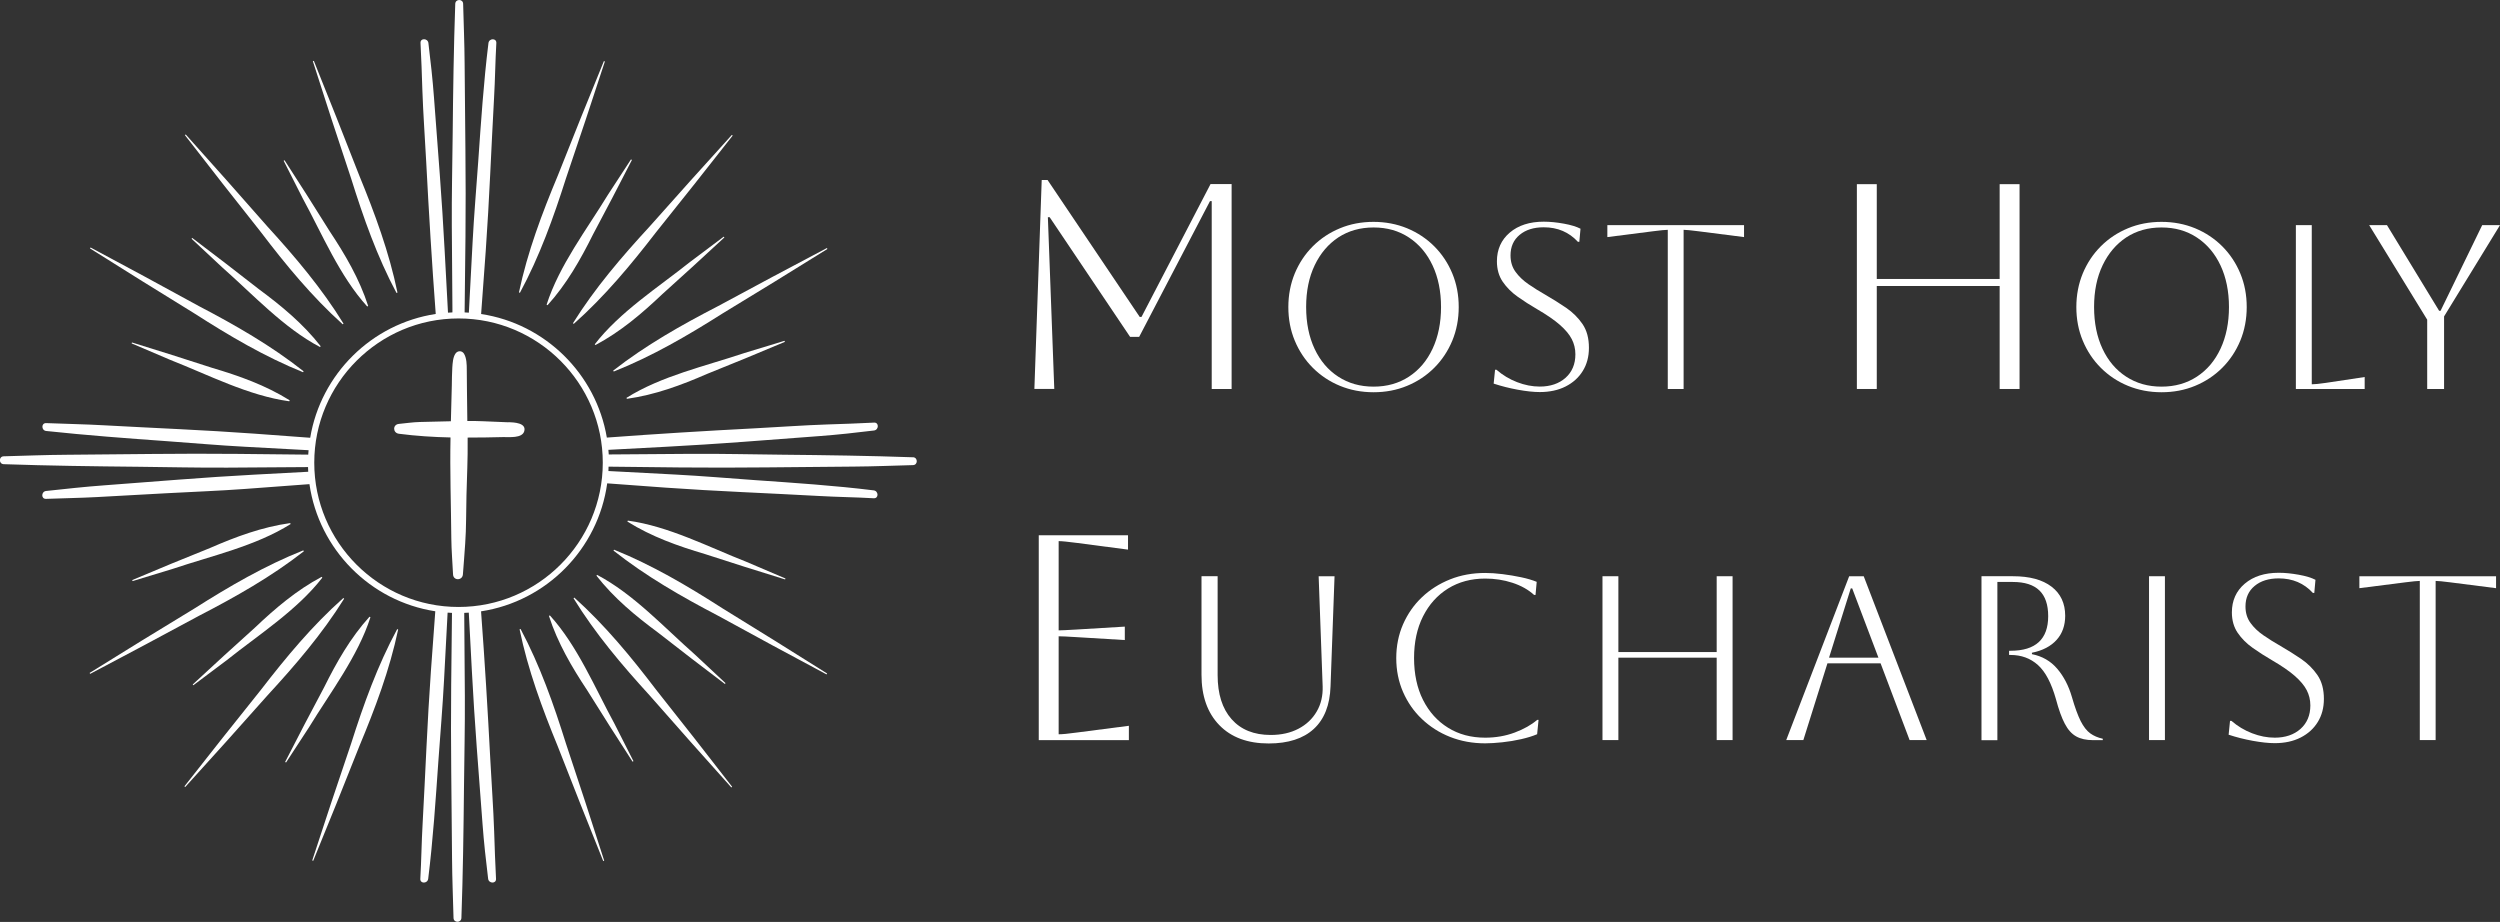 <?xml version="1.0" encoding="UTF-8"?>
<svg id="Layer_1" xmlns="http://www.w3.org/2000/svg" version="1.1" viewBox="0 0 405.87 149.67">
  <rect x="0" y="0" width="405.87" height="149.67" fill="#333333" stroke="none"/>
  <!-- Generator: Adobe Illustrator 29.2.1, SVG Export Plug-In . SVG Version: 2.1.0 Build 116)  -->
  <defs>
    <style>
      .st0 {
        fill: #fff;
      }
    </style>
  </defs>
  <g>
    <path class="st0" d="M199.95,29.9v33.25h-3.23v-30.5h-.28l-11.5,22.04h-1.47l-13.06-19.43h-.29l1.04,27.88h-3.23l1.19-33.92h.95l14.96,22.23h.29l11.21-21.57h3.42Z"/>
    <path class="st0" d="M209.16,49.85c0-1.95.35-3.77,1.04-5.45.7-1.68,1.67-3.15,2.93-4.41s2.72-2.23,4.41-2.93c1.68-.7,3.5-1.04,5.45-1.04s3.77.35,5.45,1.04c1.68.7,3.15,1.67,4.41,2.93,1.25,1.25,2.23,2.72,2.93,4.41.7,1.68,1.04,3.5,1.04,5.45s-.35,3.77-1.04,5.45c-.7,1.68-1.67,3.15-2.93,4.41s-2.72,2.23-4.41,2.93c-1.69.7-3.5,1.04-5.45,1.04s-3.77-.35-5.45-1.04-3.15-1.67-4.41-2.93c-1.25-1.25-2.23-2.72-2.93-4.41-.7-1.68-1.04-3.5-1.04-5.45ZM212.05,49.85c0,2.58.46,4.84,1.37,6.78.91,1.94,2.19,3.45,3.84,4.52,1.65,1.08,3.56,1.62,5.74,1.62s4.09-.54,5.74-1.62c1.65-1.08,2.93-2.59,3.84-4.54.91-1.95,1.37-4.21,1.37-6.76s-.46-4.81-1.37-6.75c-.91-1.94-2.19-3.45-3.84-4.54-1.65-1.09-3.56-1.63-5.74-1.63s-4.08.54-5.72,1.61c-1.63,1.08-2.91,2.58-3.84,4.52-.93,1.94-1.39,4.2-1.39,6.78Z"/>
    <path class="st0" d="M242.49,62.31l.23-2.28h.23c.99.86,2.1,1.53,3.34,2.01s2.47.72,3.69.72c1.72,0,3.12-.48,4.18-1.42,1.06-.95,1.6-2.22,1.6-3.82,0-.89-.2-1.71-.59-2.47s-1.04-1.53-1.94-2.32c-.9-.79-2.13-1.63-3.71-2.55-1.09-.63-2.13-1.3-3.12-2-.99-.7-1.8-1.51-2.43-2.43-.63-.92-.95-2.03-.95-3.33,0-1.92.7-3.48,2.09-4.66,1.39-1.18,3.23-1.77,5.51-1.77,1.01,0,2.1.11,3.27.32,1.16.21,2.06.49,2.7.82l-.19,2.13h-.23c-1.44-1.57-3.29-2.36-5.55-2.36-1.62,0-2.93.41-3.91,1.23-.99.82-1.48,1.93-1.48,3.33,0,1.04.27,1.93.82,2.68.54.75,1.25,1.42,2.11,2.01.86.6,1.79,1.17,2.77,1.73,1.14.66,2.25,1.36,3.33,2.09,1.08.74,1.96,1.62,2.66,2.64.7,1.03,1.04,2.31,1.04,3.86,0,1.42-.33,2.67-.99,3.74-.66,1.08-1.59,1.92-2.79,2.53-1.2.61-2.6.91-4.2.91-1.01,0-2.2-.13-3.57-.38s-2.67-.58-3.91-.99Z"/>
    <path class="st0" d="M270.76,63.15v-25.84c-.38,0-1.17.08-2.36.23l-7.45.95v-1.94h22.19v1.94l-7.45-.95c-1.19-.15-1.98-.23-2.36-.23v25.84h-2.58Z"/>
    <path class="st0" d="M301.46,63.15V29.9h3.23v15.39h19.95v-15.39h3.23v33.25h-3.23v-16.72h-19.95v16.72h-3.23Z"/>
    <path class="st0" d="M337.09,49.85c0-1.95.35-3.77,1.04-5.45.7-1.68,1.67-3.15,2.93-4.41s2.72-2.23,4.41-2.93c1.68-.7,3.5-1.04,5.45-1.04s3.77.35,5.45,1.04c1.68.7,3.15,1.67,4.41,2.93,1.25,1.25,2.23,2.72,2.93,4.41.7,1.68,1.04,3.5,1.04,5.45s-.35,3.77-1.04,5.45c-.7,1.68-1.67,3.15-2.93,4.41s-2.72,2.23-4.41,2.93c-1.69.7-3.5,1.04-5.45,1.04s-3.77-.35-5.45-1.04-3.15-1.67-4.41-2.93c-1.25-1.25-2.23-2.72-2.93-4.41-.7-1.68-1.04-3.5-1.04-5.45ZM339.97,49.85c0,2.58.46,4.84,1.37,6.78.91,1.94,2.19,3.45,3.84,4.52,1.65,1.08,3.56,1.62,5.74,1.62s4.09-.54,5.74-1.62c1.65-1.08,2.93-2.59,3.84-4.54.91-1.95,1.37-4.21,1.37-6.76s-.46-4.81-1.37-6.75c-.91-1.94-2.19-3.45-3.84-4.54-1.65-1.09-3.56-1.63-5.74-1.63s-4.08.54-5.72,1.61c-1.63,1.08-2.91,2.58-3.84,4.52-.93,1.94-1.39,4.2-1.39,6.78Z"/>
    <path class="st0" d="M372.73,36.55h2.58v25.84c.48,0,1.24-.08,2.28-.23l6.31-.95v1.94h-11.17v-26.6Z"/>
    <path class="st0" d="M394.05,63.15v-11.25l-9.42-15.35h2.89l8.47,13.91h.23l6.76-13.91h2.89l-9.08,14.82v11.78h-2.74Z"/>
    <path class="st0" d="M168.64,120.15v-33.25h14.49v2.33l-8.31-1.09c-1.46-.19-2.44-.29-2.95-.29v14.49c.41,0,1.39-.05,2.95-.14l7.79-.47v2.18l-7.79-.47c-1.55-.1-2.53-.14-2.95-.14v15.91c.57,0,1.57-.09,2.99-.29l8.41-1.09v2.33h-14.63Z"/>
    <path class="st0" d="M195.1,93.55h2.58v16.04c0,3.07.75,5.45,2.26,7.16,1.51,1.71,3.63,2.57,6.36,2.57,1.72,0,3.22-.34,4.5-1.01,1.28-.67,2.27-1.6,2.96-2.79.7-1.19,1.02-2.56.97-4.1l-.65-17.86h2.58l-.65,17.86c-.1,3.04-1.01,5.35-2.72,6.92-1.71,1.57-4.15,2.36-7.32,2.36-3.42,0-6.09-.99-8.02-2.98-1.93-1.99-2.89-4.72-2.89-8.19v-15.96Z"/>
    <path class="st0" d="M249.78,116.88l-.23,2.32c-.71.3-1.57.57-2.58.8-1.01.23-2.04.4-3.08.51-1.04.11-1.96.17-2.77.17-2.05,0-3.95-.35-5.7-1.04s-3.27-1.67-4.58-2.91c-1.31-1.24-2.32-2.7-3.06-4.39-.73-1.68-1.1-3.52-1.1-5.49s.37-3.81,1.1-5.49c.74-1.68,1.75-3.15,3.06-4.39,1.3-1.24,2.83-2.21,4.58-2.91,1.75-.7,3.65-1.04,5.7-1.04.84,0,1.77.06,2.81.19,1.04.13,2.05.3,3.04.51s1.82.46,2.51.74l-.19,2.13h-.23c-.94-.86-2.12-1.52-3.53-1.98s-2.89-.68-4.41-.68c-2.28,0-4.29.54-6.02,1.61-1.74,1.08-3.09,2.58-4.07,4.52s-1.46,4.2-1.46,6.78.49,4.88,1.46,6.8c.98,1.93,2.32,3.43,4.05,4.5,1.72,1.08,3.74,1.62,6.04,1.62,1.72,0,3.32-.28,4.81-.84,1.48-.56,2.69-1.24,3.63-2.05h.23Z"/>
    <path class="st0" d="M260.16,120.15v-26.6h2.58v12.31h15.96v-12.31h2.58v26.6h-2.58v-13.38h-15.96v13.38h-2.58Z"/>
    <path class="st0" d="M289.99,120.15l10.22-26.6h2.36l10.22,26.6h-2.77l-4.71-12.46h-8.63l-3.91,12.46h-2.77ZM300.47,95.52l-3.53,11.25h8.02l-4.26-11.25h-.23Z"/>
    <path class="st0" d="M321.72,93.55h5.09c2.68,0,4.77.56,6.25,1.69,1.48,1.13,2.22,2.71,2.22,4.73,0,1.57-.46,2.88-1.39,3.91s-2.26,1.74-4.01,2.09v.23c1.67.33,3.04,1.12,4.1,2.36,1.06,1.24,1.86,2.77,2.39,4.6.48,1.67.96,2.97,1.42,3.9.47.92.99,1.59,1.56,2,.57.41,1.25.7,2.03.87v.23h-1.56c-1.12,0-2.03-.2-2.76-.61-.72-.4-1.34-1.09-1.84-2.05-.51-.96-.99-2.29-1.44-3.99-.74-2.61-1.71-4.46-2.93-5.55-1.22-1.09-2.7-1.63-4.45-1.63h-.23v-.68h.23c4.08,0,6.12-1.88,6.12-5.62s-1.91-5.55-5.74-5.55h-2.51v25.69h-2.58v-26.6Z"/>
    <path class="st0" d="M348.89,120.15v-26.6h2.58v26.6h-2.58Z"/>
    <path class="st0" d="M361.81,119.31l.23-2.28h.23c.99.86,2.1,1.53,3.34,2.01s2.47.72,3.69.72c1.72,0,3.12-.48,4.18-1.42,1.06-.95,1.6-2.22,1.6-3.82,0-.89-.2-1.71-.59-2.47s-1.04-1.53-1.94-2.32c-.9-.79-2.13-1.63-3.71-2.55-1.09-.63-2.13-1.3-3.12-2-.99-.7-1.8-1.51-2.43-2.43-.63-.92-.95-2.03-.95-3.33,0-1.92.7-3.48,2.09-4.66,1.39-1.18,3.23-1.77,5.51-1.77,1.01,0,2.1.11,3.27.32,1.16.21,2.06.49,2.7.82l-.19,2.13h-.23c-1.44-1.57-3.29-2.36-5.55-2.36-1.62,0-2.93.41-3.91,1.23-.99.82-1.48,1.93-1.48,3.33,0,1.04.27,1.93.82,2.68.54.75,1.25,1.42,2.11,2.01.86.6,1.79,1.17,2.77,1.73,1.14.66,2.25,1.36,3.33,2.09,1.08.74,1.96,1.62,2.66,2.64.7,1.03,1.04,2.31,1.04,3.86,0,1.42-.33,2.67-.99,3.74-.66,1.08-1.59,1.92-2.79,2.53-1.2.61-2.6.91-4.2.91-1.01,0-2.2-.13-3.57-.38s-2.67-.58-3.91-.99Z"/>
    <path class="st0" d="M392.85,120.15v-25.84c-.38,0-1.17.08-2.36.23l-7.45.95v-1.94h22.19v1.94l-7.45-.95c-1.19-.15-1.98-.23-2.36-.23v25.84h-2.58Z"/>
  </g>
  <g>
    <g>
      <path class="st0" d="M46.2,26.02c1.86,2.85,5.53,8.63,7.32,11.52,2.53,3.82,4.83,7.73,6.25,12.13,0,0-.15.09-.15.09-4.49-4.94-7.31-11.75-10.48-17.57,0,0-3.09-6.09-3.09-6.09,0,0,.15-.09.15-.09h0Z"/>
      <path class="st0" d="M31.21,38.63c2.72,2.04,8.15,6.22,10.82,8.32,3.68,2.72,7.18,5.61,10.03,9.26,0,0-.11.13-.11.13-5.91-3.11-10.89-8.54-15.86-12.92,0,0-4.99-4.66-4.99-4.66,0,0,.11-.13.11-.13h0Z"/>
      <path class="st0" d="M21.43,55.6c3.26.99,9.78,3.06,13.01,4.12,4.39,1.3,8.67,2.82,12.59,5.27,0,0-.06.16-.06.16-6.62-.9-13.15-4.3-19.32-6.72,0,0-6.28-2.68-6.28-2.68l.06-.16h0Z"/>
      <path class="st0" d="M21.47,94.17c3.13-1.34,9.46-3.95,12.62-5.2,4.2-1.83,8.45-3.41,13.03-4.05,0,0,.06.16.06.16-5.65,3.56-12.84,5.16-19.12,7.27,0,0-6.53,1.99-6.53,1.99l-.06-.16h0Z"/>
      <path class="st0" d="M31.28,111.13c2.49-2.33,7.54-6.94,10.08-9.21,3.32-3.15,6.78-6.1,10.86-8.27,0,0,.11.13.11.13-4.09,5.28-10.3,9.24-15.48,13.37,0,0-5.46,4.1-5.46,4.1,0,0-.11-.13-.11-.13h0Z"/>
      <path class="st0" d="M46.29,123.7c1.54-3.04,4.71-9.1,6.32-12.1,2.04-4.1,4.28-8.05,7.38-11.48,0,0,.15.09.15.09-2.04,6.36-6.52,12.21-9.97,17.86,0,0-3.73,5.72-3.73,5.72,0,0-.15-.09-.15-.09h0Z"/>
      <path class="st0" d="M102.69,123.65c-1.86-2.85-5.53-8.63-7.32-11.52-2.53-3.82-4.83-7.73-6.25-12.13,0,0,.15-.09.15-.09,4.49,4.94,7.31,11.75,10.48,17.57,0,0,3.09,6.09,3.09,6.09,0,0-.15.09-.15.09h0Z"/>
      <path class="st0" d="M117.68,111.04c-2.72-2.04-8.15-6.22-10.82-8.32-3.68-2.72-7.18-5.61-10.03-9.26,0,0,.11-.13.11-.13,5.91,3.11,10.89,8.54,15.86,12.92,0,0,4.99,4.66,4.99,4.66l-.11.13h0Z"/>
      <path class="st0" d="M127.46,94.07c-3.26-.99-9.78-3.06-13.01-4.12-4.39-1.3-8.67-2.82-12.59-5.27,0,0,.06-.16.06-.16,6.62.9,13.15,4.3,19.32,6.72,0,0,6.28,2.68,6.28,2.68,0,0-.06.16-.06.16h0Z"/>
      <path class="st0" d="M127.42,55.5c-3.13,1.34-9.46,3.95-12.62,5.2-4.2,1.83-8.45,3.41-13.03,4.05,0,0-.06-.16-.06-.16,5.65-3.56,12.84-5.16,19.12-7.27,0,0,6.53-1.99,6.53-1.99l.06.16h0Z"/>
      <path class="st0" d="M117.61,38.54c-2.49,2.33-7.54,6.94-10.08,9.21-3.32,3.15-6.78,6.1-10.86,8.27,0,0-.11-.13-.11-.13,4.09-5.28,10.3-9.24,15.48-13.37,0,0,5.46-4.1,5.46-4.1,0,0,.11.13.11.13h0Z"/>
      <path class="st0" d="M102.59,25.97c-1.54,3.04-4.71,9.1-6.32,12.1-2.04,4.1-4.28,8.05-7.38,11.48,0,0-.15-.09-.15-.09,2.04-6.36,6.52-12.21,9.97-17.86,0,0,3.73-5.72,3.73-5.72l.15.09h0Z"/>
      <path class="st0" d="M50.95,9.88c1.88,4.63,5.57,13.95,7.37,18.6,2.54,6.19,4.85,12.44,6.21,19.02,0,0-.16.06-.16.06-3.16-5.93-5.37-12.22-7.37-18.6-1.59-4.72-4.71-14.27-6.21-19.02,0,0,.16-.06.16-.06h0Z"/>
      <path class="st0" d="M30.15,21.83c3.35,3.71,10,11.2,13.28,14.96,4.51,4.94,8.82,10.03,12.34,15.75,0,0-.13.11-.13.11-5-4.5-9.23-9.64-13.28-14.96-3.11-3.9-9.3-11.8-12.34-15.75,0,0,.13-.11.13-.11h0Z"/>
      <path class="st0" d="M14.7,40.18c4.41,2.34,13.23,7.11,17.6,9.52,5.93,3.1,11.71,6.41,16.99,10.58,0,0-.09.15-.09.15-6.23-2.52-11.97-5.91-17.6-9.52-4.25-2.6-12.78-7.91-16.99-10.58,0,0,.09-.15.09-.15h0Z"/>
      <path class="st0" d="M14.55,109.25c4.23-2.65,12.77-7.91,17.04-10.48,5.65-3.58,11.41-6.94,17.65-9.42,0,0,.09.15.09.15-5.3,4.14-11.1,7.41-17.04,10.48-4.38,2.38-13.24,7.11-17.65,9.42,0,0-.09-.15-.09-.15h0Z"/>
      <path class="st0" d="M29.94,127.66c3.07-3.94,9.3-11.8,12.43-15.68,4.09-5.3,8.34-10.42,13.37-14.89,0,0,.13.11.13.11-3.56,5.7-7.9,10.76-12.43,15.68-3.3,3.74-10.01,11.21-13.37,14.89,0,0-.13-.11-.13-.11h0Z"/>
      <path class="st0" d="M50.69,139.69c1.54-4.75,4.7-14.27,6.32-18.99,2.03-6.38,4.28-12.65,7.47-18.56,0,0,.16.06.16.06-1.39,6.58-3.74,12.81-6.32,18.99-1.82,4.64-5.57,13.96-7.47,18.56,0,0-.16-.06-.16-.06h0Z"/>
      <path class="st0" d="M97.93,139.79c-1.88-4.63-5.57-13.95-7.37-18.6-2.54-6.19-4.85-12.44-6.21-19.02,0,0,.16-.06.16-.06,3.16,5.93,5.37,12.22,7.37,18.6,1.59,4.72,4.71,14.27,6.21,19.02,0,0-.16.06-.16.06h0Z"/>
      <path class="st0" d="M118.73,127.84c-3.35-3.71-10-11.2-13.28-14.96-4.51-4.94-8.82-10.03-12.34-15.75,0,0,.13-.11.13-.11,5,4.5,9.23,9.64,13.28,14.96,3.11,3.9,9.3,11.8,12.34,15.75,0,0-.13.11-.13.11h0Z"/>
      <path class="st0" d="M134.19,109.49c-4.41-2.34-13.23-7.11-17.6-9.52-5.93-3.1-11.71-6.41-16.99-10.58,0,0,.09-.15.09-.15,6.23,2.52,11.97,5.91,17.6,9.52,4.25,2.6,12.78,7.91,16.99,10.58,0,0-.09.15-.09.15h0Z"/>
      <path class="st0" d="M134.33,40.42c-4.23,2.65-12.77,7.91-17.04,10.48-5.65,3.58-11.41,6.94-17.65,9.42,0,0-.09-.15-.09-.15,5.3-4.14,11.1-7.41,17.04-10.48,4.38-2.38,13.24-7.11,17.65-9.42,0,0,.09.15.09.15h0Z"/>
      <path class="st0" d="M118.95,22.01c-3.07,3.94-9.3,11.8-12.43,15.68-4.09,5.3-8.34,10.42-13.37,14.89,0,0-.13-.11-.13-.11,3.56-5.7,7.9-10.76,12.43-15.68,3.3-3.74,10.01-11.21,13.37-14.89,0,0,.13.11.13.11h0Z"/>
      <path class="st0" d="M98.2,9.98c-1.54,4.75-4.7,14.27-6.32,18.99-2.03,6.38-4.28,12.65-7.47,18.56,0,0-.16-.06-.16-.06,1.39-6.58,3.74-12.81,6.32-18.99,1.82-4.64,5.57-13.96,7.47-18.56,0,0,.16.06.16.06h0Z"/>
    </g>
    <g>
      <path class="st0" d="M75.05,59.66c-.03.12-.01.15,0,0h0Z"/>
      <path class="st0" d="M73.78,59.66c0,.2.02.12,0,0h0Z"/>
      <path class="st0" d="M75.08,90.01c0-.19-.02-.12,0,0h0Z"/>
      <path class="st0" d="M73.8,90.01c.03-.12.01-.15,0,0h0Z"/>
      <path class="st0" d="M148.27,74.24c-7.09-.25-14.18-.35-21.28-.42-4.92-.05-9.84-.17-14.76-.14-4.46.03-8.92.06-13.38.1,0,0-.01,0-.02,0-.01-.25-.04-.5-.06-.75,3.13-.17,6.27-.34,9.4-.5,8.29-.43,16.57-1.11,24.84-1.73,2.97-.22,5.94-.55,8.89-.91.79-.1.84-1.33,0-1.28-2.54.14-5.09.21-7.63.3-3.87.13-7.73.42-11.6.62-8.06.42-16.1.91-24.15,1.51-1.75-10.34-10.02-18.49-20.41-20.06.26-3.42.51-6.84.75-10.26.59-8.27.89-16.56,1.35-24.84.17-2.96.2-5.93.37-8.89.05-.84-1.18-.8-1.28,0-.79,6.39-1.21,12.81-1.66,19.23-.31,4.33-.68,8.67-.91,13.01-.2,3.84-.4,7.69-.61,11.53-.23-.02-.46-.03-.69-.04.05-4.11.09-8.22.14-12.32.1-9.39-.08-18.78-.14-28.17-.02-3.2-.16-6.41-.24-9.61-.02-.83-1.25-.82-1.28,0-.25,7.09-.35,14.18-.42,21.28-.05,4.92-.17,9.84-.14,14.76.03,4.46.06,8.92.1,13.38,0,.23,0,.45,0,.68-.24,0-.48.02-.72.04-.18-3.35-.36-6.7-.54-10.05-.43-8.29-1.11-16.57-1.73-24.84-.22-2.97-.55-5.94-.91-8.89-.1-.79-1.33-.84-1.28,0,.14,2.54.21,5.09.3,7.63.13,3.87.42,7.73.62,11.6.43,8.26.93,16.51,1.55,24.76-10.4,1.59-18.65,9.75-20.38,20.1-3.02-.23-6.05-.45-9.08-.67-8.09-.59-16.2-.9-24.3-1.35-3.16-.18-6.32-.23-9.48-.36-.84-.03-.8,1.2,0,1.28,6.55.7,13.1,1.19,19.67,1.66,4.2.3,8.4.68,12.6.9,3.44.18,6.89.37,10.33.56-.02.24-.04.48-.06.72-3.79-.04-7.59-.08-11.38-.12-9.27-.1-18.54.08-27.81.14-3.42.02-6.83.16-10.25.25-.83.02-.82,1.25,0,1.28,7.32.25,14.64.35,21.96.42,4.8.05,9.61.17,14.41.14,4.35-.03,8.7-.06,13.04-.09,0,.26.02.51.03.76-2.93.16-5.86.32-8.78.47-8.1.43-16.2,1.13-24.3,1.73-3.17.23-6.33.58-9.48.92-.8.09-.84,1.32,0,1.28,2.74-.11,5.49-.14,8.23-.29,3.81-.22,7.63-.42,11.44-.63,4.2-.23,8.41-.38,12.6-.69,3.5-.26,7-.51,10.49-.78,1.53,10.59,9.87,19.01,20.43,20.64-.24,3.23-.48,6.46-.71,9.7-.59,8.27-.89,16.56-1.35,24.84-.17,2.96-.2,5.93-.37,8.89-.05.84,1.18.8,1.28,0,.79-6.39,1.21-12.81,1.66-19.23.31-4.33.68-8.67.91-13.01.19-3.66.38-7.31.58-10.97.24.02.47.03.71.04-.04,3.92-.09,7.84-.13,11.75-.1,9.39.08,18.78.14,28.17.02,3.2.16,6.41.24,9.61.02.83,1.25.82,1.28,0,.25-7.09.35-14.18.42-21.28.05-4.92.17-9.84.14-14.76-.03-4.46-.06-8.92-.1-13.38v-.11c.25,0,.5-.02.74-.04.17,3.16.34,6.32.5,9.48.43,8.29,1.11,16.57,1.73,24.84.22,2.97.55,5.94.91,8.89.1.79,1.33.84,1.28,0-.14-2.54-.21-5.09-.3-7.63-.13-3.87-.42-7.73-.62-11.6-.42-8.07-.91-16.13-1.51-24.19,10.62-1.62,19.01-10.11,20.48-20.78,3.18.24,6.36.47,9.54.7,8.27.59,16.56.89,24.84,1.35,2.96.17,5.93.2,8.89.37.84.05.8-1.18,0-1.28-6.39-.79-12.81-1.21-19.23-1.66-4.33-.31-8.67-.68-13.01-.91-3.61-.19-7.22-.37-10.83-.57.01-.24.02-.48.02-.71,3.88.04,7.76.09,11.64.13,9.39.1,18.78-.08,28.17-.14,3.2-.02,6.41-.16,9.61-.24.83-.02.82-1.25,0-1.28ZM74.44,98.54c-12.92,0-23.42-10.51-23.42-23.42s10.51-23.42,23.42-23.42,23.42,10.51,23.42,23.42-10.51,23.42-23.42,23.42Z"/>
    </g>
    <path class="st0" d="M82.55,68.56c-1.36-.06-2.73-.11-4.09-.17-.87-.04-1.73-.05-2.59-.04-.02-1.64-.04-3.28-.06-4.92-.01-1.14-.02-2.27-.03-3.41,0-.82-.02-1.91-.46-2.61-.34-.53-1.04-.5-1.38,0-.41.6-.46,1.55-.51,2.27-.06.96-.06,1.93-.08,2.9-.05,1.94-.1,3.87-.15,5.81-1.68.04-3.36.08-5.04.12-1.13.03-2.27.2-3.4.31-1.04.1-1.01,1.47,0,1.6,2.78.36,5.58.54,8.38.6-.11,5.46.08,10.94.13,16.4.02,1.95.19,3.9.28,5.84.05,1.04,1.52,1.02,1.6,0,.14-1.66.25-3.32.37-4.98.19-2.62.14-5.27.21-7.89.07-2.97.23-5.95.19-8.92,0-.14,0-.28,0-.43,1.93,0,3.85-.03,5.77-.08.93-.02,3.08.23,3.42-.95.39-1.37-1.7-1.44-2.54-1.47Z"/>
  </g>
</svg>